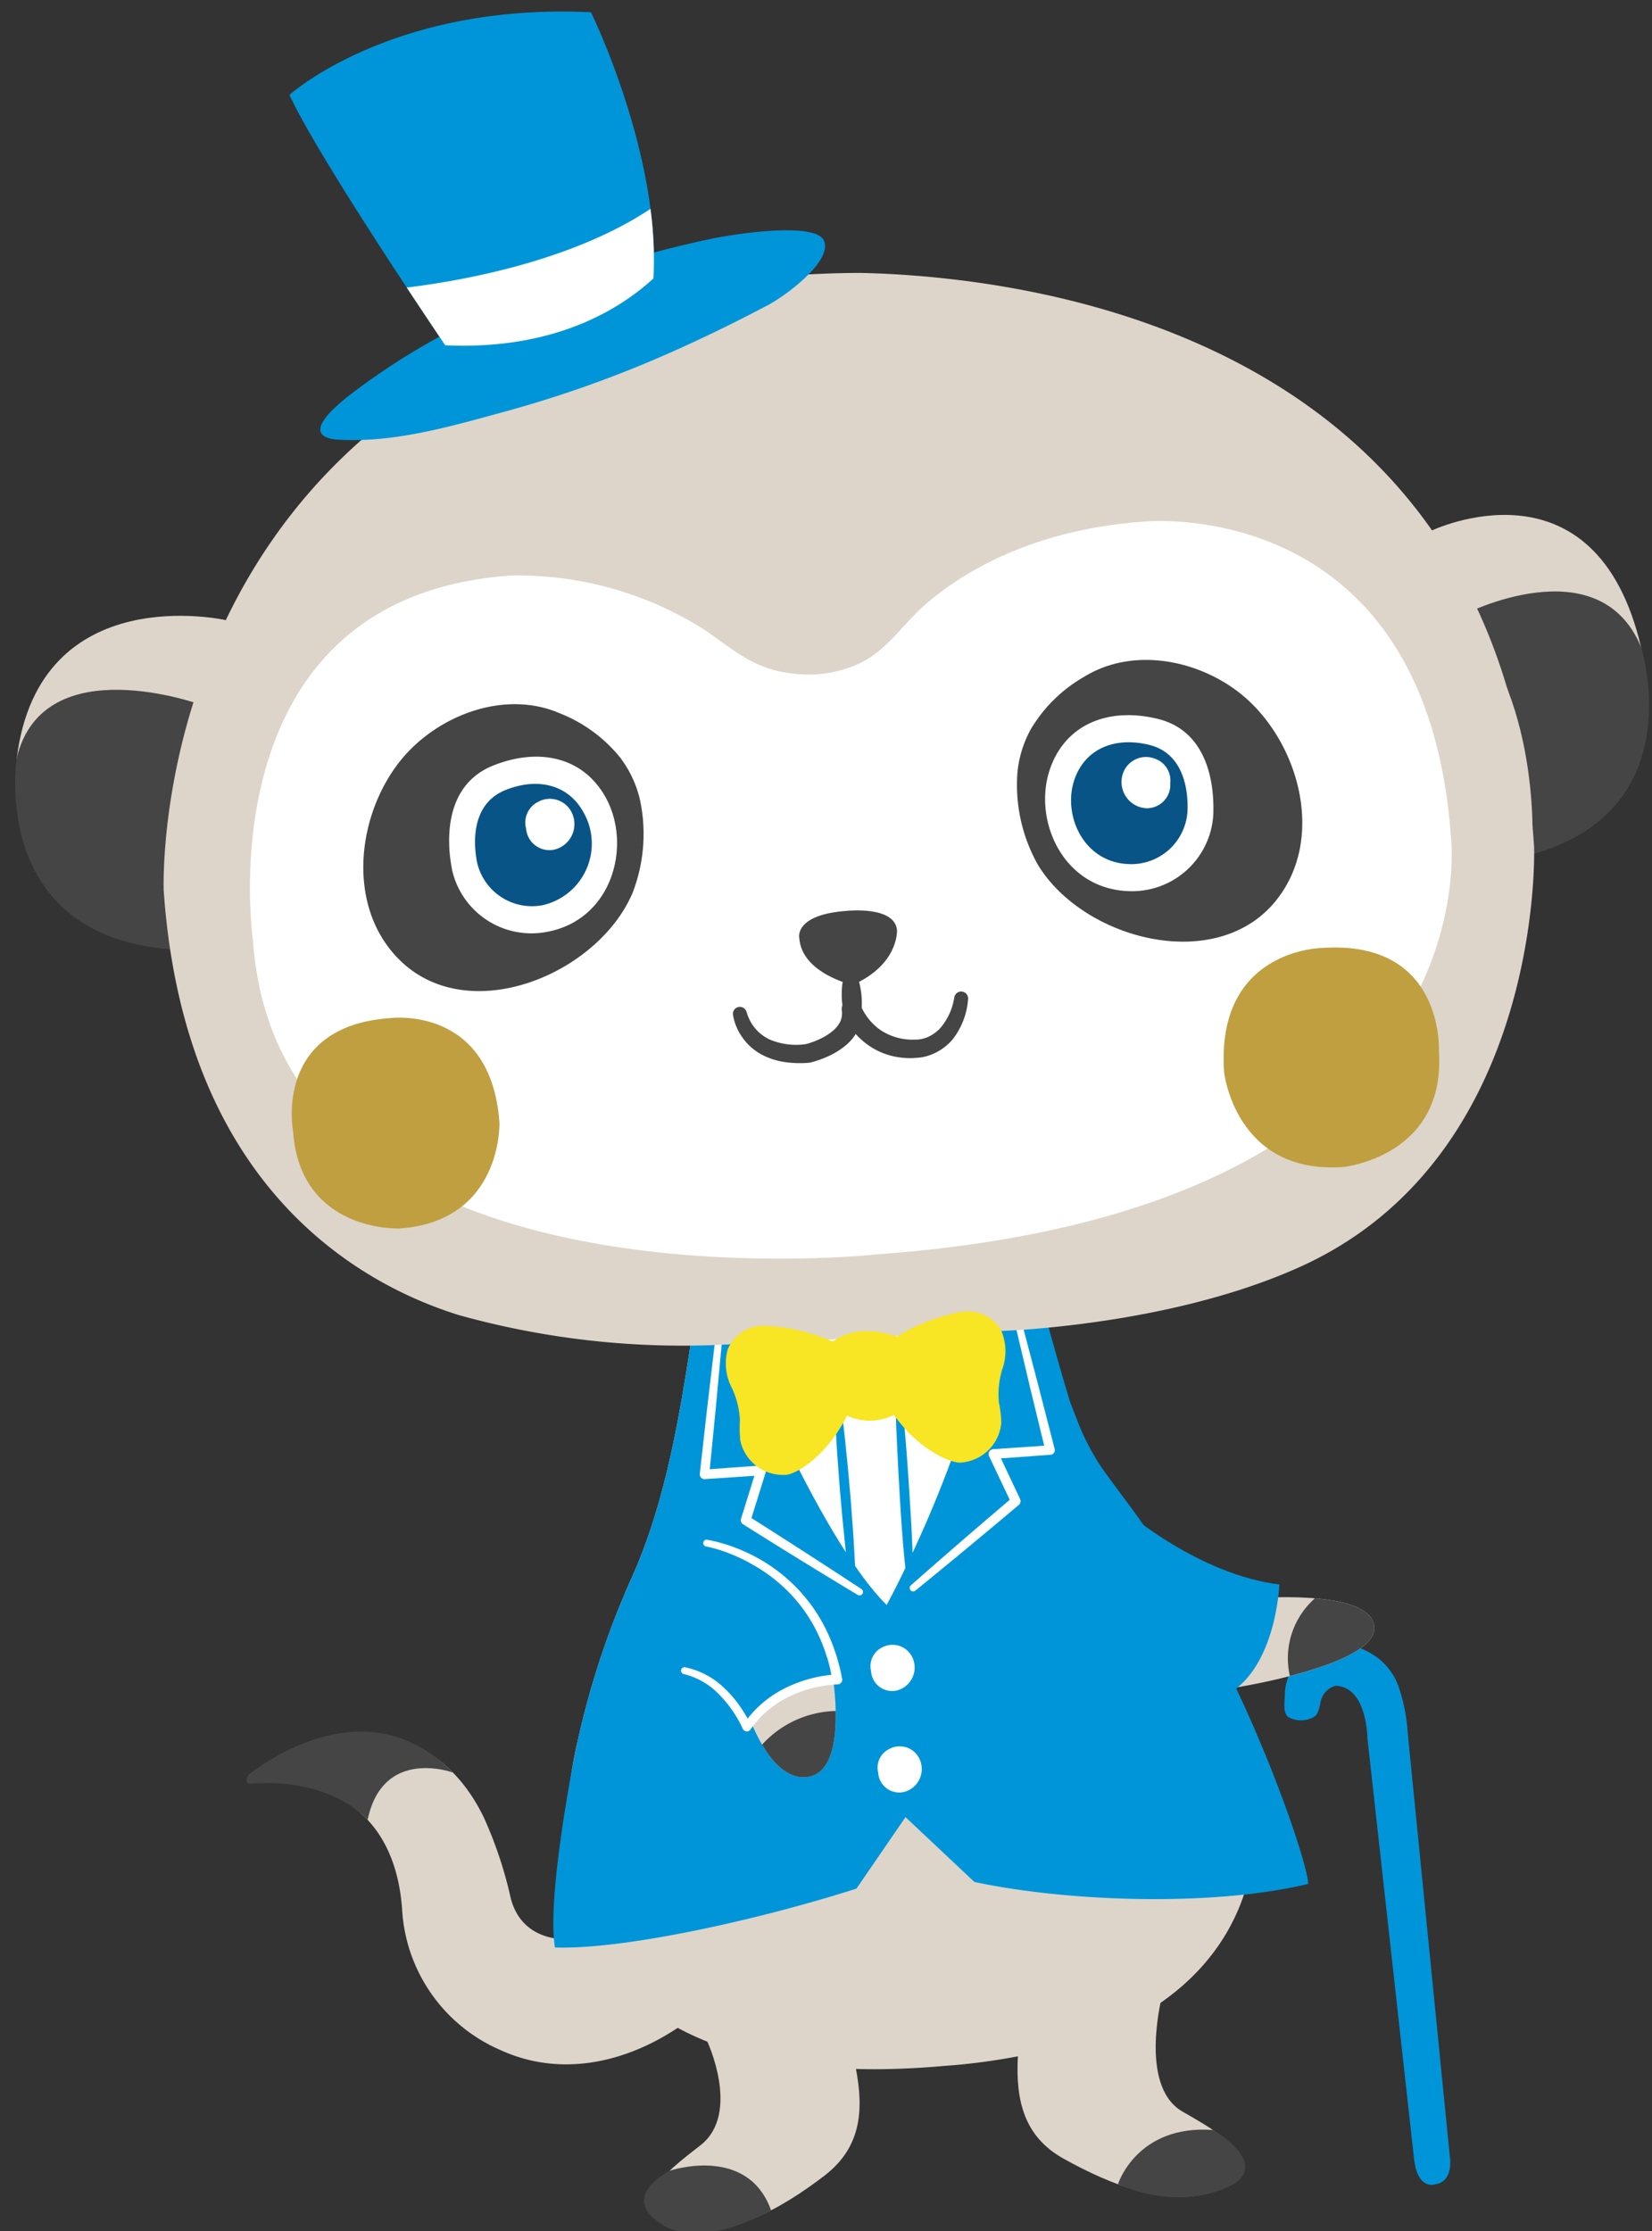 <svg xmlns="http://www.w3.org/2000/svg" width="100.727" height="135.981" viewBox="0 0 100.727 135.981">
  <rect x="0" y="0" width="100.727" height="135.981" fill="#333333" stroke="none"/>
  <g id="グループ_65" data-name="グループ 65" transform="matrix(0.998, -0.07, 0.07, 0.998, -455.693, -891.716)">
    <path id="パス_62" data-name="パス 62" d="M497.974,1077.291a.6.6,0,0,1-.292.229,1.62,1.62,0,0,1-1.481-.138c-.323-.333-.148-.939-.114-1.332a3,3,0,0,1,1.851-2.575,5.474,5.474,0,0,1,2.36-.157,2.688,2.688,0,0,1,.942.387,3.8,3.8,0,0,1,1.819,2.372,10.9,10.9,0,0,1,.337,2.8s.756,25.937.756,25.937.145,1.506-1.012,1.59c0,0-1.111.329-1.177-1.713l-1.039-25.715s.2-3.1-1.714-3.294a1.276,1.276,0,0,0-.992.96,2.423,2.423,0,0,1-.246.652" transform="translate(-33.193 -46.537)" fill="#0095d9"/>
    <path id="パス_63" data-name="パス 63" d="M494.614,1068.6c1.9.1,5.658.469,5.8,2.131.2,2.458-8.9,3.2-8.9,3.2" transform="translate(-31.79 -45.085)" fill="#ddd5ca"/>
    <path id="パス_64" data-name="パス 64" d="M498.5,1068.933c1.687.264,3.392.794,3.484,1.9.116,1.406-2.812,2.25-5.342,2.712a4.866,4.866,0,0,1,1.859-4.615" transform="translate(-33.362 -45.189)" fill="#464545"/>
    <path id="パス_65" data-name="パス 65" d="M441.429,1042.322c-1.067,4.718-2.28,9.734-4.558,14.025a51.621,51.621,0,0,0-4.053,9.835,26.838,26.838,0,0,0-1.183,7.727s-.645,13.992,22.064,13.561a38.231,38.231,0,0,0,8.9-1.046c5.408-1.405,9.79-5.007,10.846-10.69,1.661-8.946-3.43-16.083-7.416-23.52a28.375,28.375,0,0,1-3.184-9.57" transform="translate(-13.12 -36.891)" fill="#ddd5ca"/>
    <path id="パス_66" data-name="パス 66" d="M440.974,1104.2s1.787,4.548-.811,6.336c-1.36.934-5.456,3.4-2.332,4.75,3.2,1.381,7.082-.617,9.712-2.356,2.312-1.531,2.709-3.716,2.366-6.456" transform="translate(-14.694 -56.187)" fill="#ddd5ca"/>
    <path id="パス_67" data-name="パス 67" d="M479.342,1102.79s-1.937,5.522.661,7.31c1.328.913,5.5,3.443,2.354,4.762-3.236,1.356-7.111-.659-9.774-2.4-2.29-1.5-2.665-3.723-2.327-6.419" transform="translate(-25.13 -55.746)" fill="#ddd5ca"/>
    <path id="パス_68" data-name="パス 68" d="M438.064,1115.4s4.848-1.279,6,2.837c0,0-3.852,1.954-6.391.6,0,0-3.151-1.713.389-3.442" transform="translate(-14.601 -59.62)" fill="#464545"/>
    <path id="パス_69" data-name="パス 69" d="M478.353,1118.1s1.394-3.547,6.006-2.888c0,0,3.166,2.108,1.108,3.343,0,0-3.015,1.667-7.114-.455" transform="translate(-27.688 -59.595)" fill="#464545"/>
    <path id="パス_70" data-name="パス 70" d="M425.855,1087.768c-2.458,1.072-5.9.862-6.416-2.246a24.982,24.982,0,0,0-1.261-4.9c-2.473-6.28-8.695-7.1-13.738-3.8-.29.189-.219.257-.5.473,0,0-.039.136.449.165a13.131,13.131,0,0,1,4.039.774c3.155,1.381,4.358,4.252,4.371,7.531a9.947,9.947,0,0,0,5.379,9.012c3.954,2.161,8.53,1.122,12.094-1.368" transform="translate(-4.484 -47.054)" fill="#ddd5ca"/>
    <path id="パス_71" data-name="パス 71" d="M416.435,1077.659s-4.139-1.867-5.378,2.513c0,0-1.919-2.692-6.854-2.693-.081,0-.33-.024-.347-.144a.583.583,0,0,1,.292-.508c2.073-1.338,7.939-4.288,12.288.831" transform="translate(-4.457 -47.006)" fill="#464545"/>
    <path id="パス_72" data-name="パス 72" d="M465.626,1052.233q-.2-.32-.387-.643a14.714,14.714,0,0,1-1.221-2.949q-.145-.446-.279-.9c-.131-.426-1.124-5.123-1.083-5.123l-21.723-.3c-1.067,4.718-2.28,9.734-4.557,14.025a51.606,51.606,0,0,0-4.054,9.835c-.721,2.5-2.531,9.7-2.253,12.436,4.254.434,12.629-.84,18.58-2.294l3.286-4.135,3.91,4.232c5.363,1.553,14.16,2.551,20.274,1.548.251-.663-2.99-14.025-9.318-23.89-.394-.612-.791-1.226-1.174-1.848" transform="translate(-12.623 -36.891)" fill="#0095d9"/>
    <path id="パス_73" data-name="パス 73" d="M459.715,1071.921a1.267,1.267,0,0,1,.776-1.38,1.336,1.336,0,0,1,1.756.641,1.444,1.444,0,0,1-1.083,2.044,1.288,1.288,0,0,1-1.434-1.093c-.008-.069-.013-.14-.015-.212" transform="translate(-21.876 -45.659)" fill="#fff"/>
    <path id="パス_74" data-name="パス 74" d="M459.715,1080.93a1.265,1.265,0,0,1,.776-1.38,1.334,1.334,0,0,1,1.756.641,1.444,1.444,0,0,1-1.083,2.043,1.289,1.289,0,0,1-1.434-1.094c-.008-.068-.013-.139-.015-.211" transform="translate(-21.876 -48.468)" fill="#fff"/>
    <path id="パス_75" data-name="パス 75" d="M447.695,1042.662l-.648,3.958-.671,3.956-.285-.339,3.46-.009a.3.3,0,0,1,.3.3.341.341,0,0,1-.021.11l-1.155,2.956-.1-.347q3.3,2.429,6.565,4.916a.211.211,0,0,1-.249.341q-3.359-2.354-6.667-4.779a.293.293,0,0,1-.1-.346l1.151-2.958.277.406-3.46-.008h0a.286.286,0,0,1-.286-.288.246.246,0,0,1,0-.052l.725-3.947.747-3.942a.211.211,0,0,1,.416.074" transform="translate(-17.538 -36.92)" fill="#fff"/>
    <path id="パス_76" data-name="パス 76" d="M471.576,1042.587l.746,3.943.725,3.947a.287.287,0,0,1-.231.334.31.31,0,0,1-.05,0h0l-3.46.009.277-.405,1.151,2.958a.3.3,0,0,1-.1.346q-3.313,2.418-6.667,4.778a.211.211,0,0,1-.249-.34q3.257-2.493,6.566-4.916l-.1.347-1.155-2.956a.3.3,0,0,1,.169-.385.282.282,0,0,1,.11-.021l3.46.008-.284.339-.672-3.956-.647-3.958a.211.211,0,0,1,.416-.074" transform="translate(-23.098 -36.92)" fill="#fff"/>
    <path id="パス_77" data-name="パス 77" d="M483.389,1060.239s4.091,4.048,8.9,4.989c0,0-.522,5.015-3.658,6.479,0,0-3.714-8.207-5.241-11.468" transform="translate(-29.258 -42.478)" fill="#0095d9"/>
    <path id="パス_78" data-name="パス 78" d="M449.565,1040.627s4.236,13.389,8.217,17.937c0,0,6.147-9.549,7.8-18.317Z" transform="translate(-18.711 -36.244)" fill="#fff"/>
    <path id="パス_79" data-name="パス 79" d="M452.987,1045.931q1.352-.7,2.716-1.373c.908-.451,1.824-.886,2.735-1.33a.3.3,0,0,1,.266,0l2.817,1.45q1.4.733,2.793,1.5a.211.211,0,0,1-.19.376q-1.437-.671-2.858-1.372l-2.835-1.416.266,0c-.918.429-1.831.868-2.754,1.291s-1.844.841-2.773,1.25a.212.212,0,0,1-.183-.381" transform="translate(-19.743 -37.164)" fill="#0095d9"/>
    <path id="パス_80" data-name="パス 80" d="M398.382,995.316c-9.882-3.042-8.5-12.281-8.5-12.281,2.164-10.825,13.292-7.462,13.292-7.462" transform="translate(-0.081 -15.923)" fill="#ddd5ca"/>
    <path id="パス_81" data-name="パス 81" d="M401.286,982.552s-9.365-4.214-11.486,2.4c0,0-2.537,10.827,8.763,12.339,0,0-.326-8.6,2.723-14.739" transform="translate(0 -17.841)" fill="#464545"/>
    <path id="パス_82" data-name="パス 82" d="M516.249,975.074s10.31-4.124,12.268,7.939c0,0,1.238,8.968-7.01,11.752" transform="translate(-39.504 -15.71)" fill="#ddd5ca"/>
    <path id="パス_83" data-name="パス 83" d="M518.545,982.521s8.534-3.674,10.688,2.7c0,0,2.493,10.116-7.507,12.146,0,0,1.35-9.062-3.181-14.844" transform="translate(-40.22 -17.916)" fill="#464545"/>
    <path id="パス_84" data-name="パス 84" d="M434.242,1013.552a50.837,50.837,0,0,1-16.054-2.929c-5.727-2.234-16.126-8.8-16.126-27.029,0,0,.879-31.455,36.415-34.547a58.284,58.284,0,0,1,8.615-.043c10.184.948,38.786,6.407,38.468,37.8,0,0-.7,18.794-15.985,24.466-5.273,1.957-11.785,2.655-17.4,2.655" transform="translate(-3.899 -7.747)" fill="#ddd5ca"/>
    <path id="パス_85" data-name="パス 85" d="M446,1016.186s-36.375,1.3-36.375-21.7c0,0-1.615-21.12,17.223-21.12a21.239,21.239,0,0,1,11.561,4.13c1.722,1.365,2.755,2.542,5.028,3a7.411,7.411,0,0,0,4.36-.352c1.687-.707,2.732-2.2,4.163-3.27,2.341-1.751,6.757-4.086,13.658-4.086,0,0,17.278-.519,17.278,20.527,0,0,1.17,22.866-36.9,22.866" transform="translate(-6.246 -15.211)" fill="#fff"/>
    <path id="パス_86" data-name="パス 86" d="M435.953,988.752a8.93,8.93,0,0,0-3.511-3c-2.939-1.531-6.662-.64-9.152,1.475-3.511,2.983-4.972,9.292-1.5,12.99,3.952,4.21,11.875,1.506,14.3-3.245a9.934,9.934,0,0,0,.831-5.731,6.8,6.8,0,0,0-.968-2.484" transform="translate(-9.432 -19.011)" fill="#464545"/>
    <path id="パス_87" data-name="パス 87" d="M479.142,988.752a8.93,8.93,0,0,1,3.511-3c2.939-1.531,6.664-.64,9.152,1.475,3.511,2.983,4.974,9.292,1.5,12.99-3.953,4.21-11.875,1.506-14.3-3.245a9.917,9.917,0,0,1-.832-5.731,6.8,6.8,0,0,1,.967-2.484" transform="translate(-27.594 -19.011)" fill="#464545"/>
    <path id="パス_88" data-name="パス 88" d="M427.565,995.447c-.076-2.139.544-4.515,2.99-5.312,2.872-.934,5.57-.148,6.75,2.465,1.361,3.01-.155,7.411-4.162,7.863a4.957,4.957,0,0,1-5.515-4.208c-.03-.261-.052-.533-.062-.808" transform="translate(-11.85 -20.5)" fill="#fff"/>
    <path id="パス_89" data-name="パス 89" d="M429.851,996.1c-.053-1.482.376-3.127,2.069-3.678,1.989-.648,3.857-.1,4.673,1.706a3.845,3.845,0,0,1-2.883,5.444,3.432,3.432,0,0,1-3.817-2.914c-.021-.182-.035-.367-.043-.558" transform="translate(-12.563 -21.249)" fill="#095487"/>
    <path id="パス_90" data-name="パス 90" d="M490.7,995.447c.076-2.139-.544-4.515-2.988-5.312-2.874-.934-5.572-.148-6.75,2.465-1.361,3.01.156,7.411,4.163,7.863a4.957,4.957,0,0,0,5.514-4.208c.03-.261.052-.533.061-.808" transform="translate(-28.35 -20.5)" fill="#fff"/>
    <path id="パス_91" data-name="パス 91" d="M489.844,996.1c.053-1.482-.376-3.127-2.068-3.678-1.99-.648-3.858-.1-4.674,1.706-.942,2.085.107,5.13,2.882,5.444a3.432,3.432,0,0,0,3.817-2.914q.031-.272.043-.558" transform="translate(-29.063 -21.249)" fill="#095487"/>
    <path id="パス_92" data-name="パス 92" d="M460.957,1009.845s-3.043-.909-3.043-3.079c0,0-.242-1.447,3.014-1.447,0,0,2.936-.115,2.962,1.389,0,0-.026,2.091-2.933,3.137" transform="translate(-21.313 -25.352)" fill="#464545"/>
    <path id="パス_93" data-name="パス 93" d="M452.437,1013.516a2.039,2.039,0,0,0,.067.251c.028.089.065.177.1.263a2.681,2.681,0,0,0,.279.487,2.6,2.6,0,0,0,.823.727,4.148,4.148,0,0,0,2.262.432l-.071.005c.054-.008.139-.027.21-.043l.224-.061c.149-.042.3-.092.44-.148a3.57,3.57,0,0,0,.782-.411,1.753,1.753,0,0,0,.525-.554,1.233,1.233,0,0,0,.147-.664.6.6,0,0,1,1.18-.2,2.822,2.822,0,0,0,.182.429,3.419,3.419,0,0,0,.261.431,3.334,3.334,0,0,0,.688.72,3.514,3.514,0,0,0,1.865.686l.263.013a1.142,1.142,0,0,0,.217-.005,2.142,2.142,0,0,0,.453-.1,2.3,2.3,0,0,0,.807-.5,3.76,3.76,0,0,0,.979-1.809v0a.423.423,0,0,1,.826.18,4.5,4.5,0,0,1-1.086,2.35,3.229,3.229,0,0,1-1.149.776,3.128,3.128,0,0,1-.685.187,2.22,2.22,0,0,1-.368.029l-.326,0a4.692,4.692,0,0,1-1.306-.235,4.257,4.257,0,0,1-1.2-.629,4.472,4.472,0,0,1-.946-.961,4.884,4.884,0,0,1-.357-.568,3.847,3.847,0,0,1-.279-.652l1.181-.2a2.394,2.394,0,0,1-.313,1.319,2.914,2.914,0,0,1-.886.928,4.618,4.618,0,0,1-1.045.534c-.178.068-.359.124-.541.173l-.275.07c-.1.021-.18.039-.295.057l-.007,0-.066.005a6.4,6.4,0,0,1-1.441-.141,4.364,4.364,0,0,1-1.393-.556,3.434,3.434,0,0,1-1.076-1.085,3.317,3.317,0,0,1-.436-1.052,3.114,3.114,0,0,1-.062-.4.422.422,0,0,1,.835-.115Z" transform="translate(-19.344 -27.792)" fill="#464545"/>
    <path id="パス_94" data-name="パス 94" d="M462.341,1011.088a2.719,2.719,0,0,1,.1.412,5.256,5.256,0,0,1-.02,1.8,2.572,2.572,0,0,1-.108.409.453.453,0,0,1-.583.259.458.458,0,0,1-.263-.27,2.5,2.5,0,0,1-.1-.41,5.273,5.273,0,0,1-.068-.9,5.367,5.367,0,0,1,.088-.9,2.5,2.5,0,0,1,.108-.407.449.449,0,0,1,.582-.26.457.457,0,0,1,.264.269" transform="translate(-22.37 -27.059)" fill="#464545"/>
    <path id="パス_95" data-name="パス 95" d="M418.372,1011.958s6.2-.383,6.2,6.838c0,0-.237,5.988-6.528,5.988,0,0-6.057-.16-6.057-6.372,0,0-.78-6.454,6.386-6.454" transform="translate(-6.986 -27.422)" fill="#c09f40"/>
    <path id="パス_96" data-name="パス 96" d="M501.092,1011.54s-6.477-.4-6.477,7.143c0,0,.248,6.259,6.82,6.259,0,0,6.33-.169,6.33-6.658,0,0,.813-6.744-6.673-6.744" transform="translate(-32.758 -27.292)" fill="#c09f40"/>
    <path id="パス_97" data-name="パス 97" d="M434.45,995.255a1.408,1.408,0,0,1,.864-1.534,1.481,1.481,0,0,1,1.949.713,1.6,1.6,0,0,1-1.2,2.269,1.428,1.428,0,0,1-1.592-1.213c-.009-.076-.015-.155-.018-.235" transform="translate(-13.998 -21.702)" fill="#fff"/>
    <path id="パス_98" data-name="パス 98" d="M490.319,995.255a1.407,1.407,0,0,0-.862-1.534,1.482,1.482,0,0,0-1.95.713,1.6,1.6,0,0,0,1.2,2.269,1.429,1.429,0,0,0,1.593-1.213c.008-.076.015-.155.017-.235" transform="translate(-30.498 -21.702)" fill="#fff"/>
    <path id="パス_99" data-name="パス 99" d="M458.535,1049.487s.034.617.072,1.542c.014.462.031,1,.049,1.58s.024,1.2.037,1.813.008,1.235.012,1.813,0,1.119-.006,1.582c-.012.926-.031,1.543-.031,1.543a.211.211,0,0,1-.422.006s-.036-.617-.072-1.542c-.014-.463-.031-1-.048-1.58s-.024-1.2-.037-1.813-.008-1.235-.013-1.813,0-1.119.006-1.582c.012-.927.03-1.544.03-1.544a.211.211,0,0,1,.423-.006" transform="translate(-21.365 -39.062)" fill="#0095d9"/>
    <path id="パス_100" data-name="パス 100" d="M463.887,1049.417s.014.639.033,1.6.02,2.235.012,3.512-.021,2.552-.054,3.51c-.013.479-.035.878-.05,1.156l-.023.439a.212.212,0,0,1-.222.2.215.215,0,0,1-.2-.2s-.006-.158-.015-.438-.027-.679-.032-1.158c-.019-.957-.017-2.233,0-3.51s.041-2.554.066-3.511.06-1.6.06-1.6a.21.21,0,0,1,.219-.2.212.212,0,0,1,.2.207" transform="translate(-23.001 -39.039)" fill="#0095d9"/>
    <path id="パス_101" data-name="パス 101" d="M456.047,1043.07a11.636,11.636,0,0,0-4.673-1.625,2.38,2.38,0,0,0-2.411,1.263,3.228,3.228,0,0,0,.088,2.381,5.192,5.192,0,0,1,.351,1.994,7.017,7.017,0,0,0-.061,1.269,2.665,2.665,0,0,0,2.541,2.237c.609.1,3.149-1.118,4.572-4.369Z" transform="translate(-18.463 -36.609)" fill="#f8e523"/>
    <path id="パス_102" data-name="パス 102" d="M462.834,1043.07a11.629,11.629,0,0,1,4.673-1.625,2.381,2.381,0,0,1,2.411,1.263,3.232,3.232,0,0,1-.088,2.381,5.193,5.193,0,0,0-.351,1.994,6.958,6.958,0,0,1,.06,1.269,2.663,2.663,0,0,1-2.54,2.237c-.609.1-3.148-1.118-4.572-4.369Z" transform="translate(-22.722 -36.609)" fill="#f8e523"/>
    <path id="パス_103" data-name="パス 103" d="M457.87,1043.319s1.421-1.524,4.267-.306l.508,4.064a3.264,3.264,0,0,1-4.47.1Z" transform="translate(-21.301 -36.959)" fill="#f8e523"/>
    <path id="パス_104" data-name="パス 104" d="M445.758,1060.6s6.231,1.847,6.577,8.078c0,0,.692,6.23-1.962,6.347-1.794.078-2.8-2.425-3.213-3.7-.577-1.783-1.489-3.045-3.479-3.224" transform="translate(-16.876 -42.591)" fill="#ddd5ca"/>
    <path id="パス_105" data-name="パス 105" d="M449.635,1077.638c.553,1.114,1.4,2.211,2.594,2.159,1.519-.067,1.94-2.134,2.025-3.891a6.262,6.262,0,0,0-4.619,1.732" transform="translate(-18.733 -47.361)" fill="#464545"/>
    <path id="パス_106" data-name="パス 106" d="M445.124,1060.293a10.106,10.106,0,0,1,7.365,8.842,7.2,7.2,0,0,0-5.7,2.505s-1.034-3-3.557-3.692" transform="translate(-16.736 -42.494)" fill="#0095d9"/>
    <path id="パス_107" data-name="パス 107" d="M445.078,1059.991a9.156,9.156,0,0,1,1.484.514,10.713,10.713,0,0,1,1.383.731,10.216,10.216,0,0,1,2.364,2.049,10.021,10.021,0,0,1,1.619,2.684,10.97,10.97,0,0,1,.482,1.493c.072.253.11.512.165.767s.077.518.116.776a.289.289,0,0,1-.244.33.221.221,0,0,1-.056,0h-.018c-.112-.006-.248,0-.374,0s-.257.011-.386.021q-.388.032-.771.1a7.49,7.49,0,0,0-1.487.434,6.077,6.077,0,0,0-2.454,1.819.267.267,0,0,1-.377.041.272.272,0,0,1-.085-.119,6.036,6.036,0,0,0-.248-.581q-.14-.288-.3-.566a7.223,7.223,0,0,0-.744-1.037,4.406,4.406,0,0,0-2.064-1.394.211.211,0,0,1,.111-.407,4.86,4.86,0,0,1,2.324,1.467,6.707,6.707,0,0,1,.82,1.1c.12.2.229.4.332.6a6.653,6.653,0,0,1,.279.639l-.463-.078a6.636,6.636,0,0,1,2.653-2.014,8.114,8.114,0,0,1,1.6-.486c.274-.051.55-.091.827-.116.14-.013.279-.021.419-.027a4.182,4.182,0,0,1,.432,0l-.317.333c-.036-.246-.062-.493-.1-.739s-.083-.491-.149-.73a10.577,10.577,0,0,0-.443-1.42,9.467,9.467,0,0,0-1.505-2.55,9.892,9.892,0,0,0-2.222-1.968,10.237,10.237,0,0,0-1.3-.734,8.371,8.371,0,0,0-1.389-.527l-.007,0a.211.211,0,0,1,.105-.409" transform="translate(-16.642 -42.399)" fill="#fff"/>
    <path id="パス_108" data-name="パス 108" d="M419.728,955.628c.083.012.169.026.262.036,3.334.385,6.718-.354,9.973-1a71.358,71.358,0,0,0,9.174-2.468c2.5-.857,4.945-1.837,7.36-2.9,1.112-.49,4.159-2.417,3.672-3.694-.438-1.148-5.193-.811-6.94-.564a63.667,63.667,0,0,0-13.841,3.551,41.558,41.558,0,0,0-8.834,4.477c-.833.581-3.082,2.2-.826,2.566" transform="translate(-9.103 -6.479)" fill="#0095d9"/>
    <path id="パス_109" data-name="パス 109" d="M426.793,944.382S419.678,932.167,418.1,928c0,0,6.611-5.174,18.682-3.736,0,0,3.952,9.7,2.515,17.461a17.85,17.85,0,0,1-12.5,2.658" transform="translate(-8.899)" fill="#0095d9"/>
    <path id="パス_110" data-name="パス 110" d="M429.36,949.523c6.523.762,10.688-1.376,12.948-3.175a23.345,23.345,0,0,0,.114-4.239c-5.091,2.895-11.97,3.581-15.155,3.742.927,1.645,1.7,2.985,2.093,3.671" transform="translate(-11.759 -5.643)" fill="#fff"/>
  </g>
</svg>

